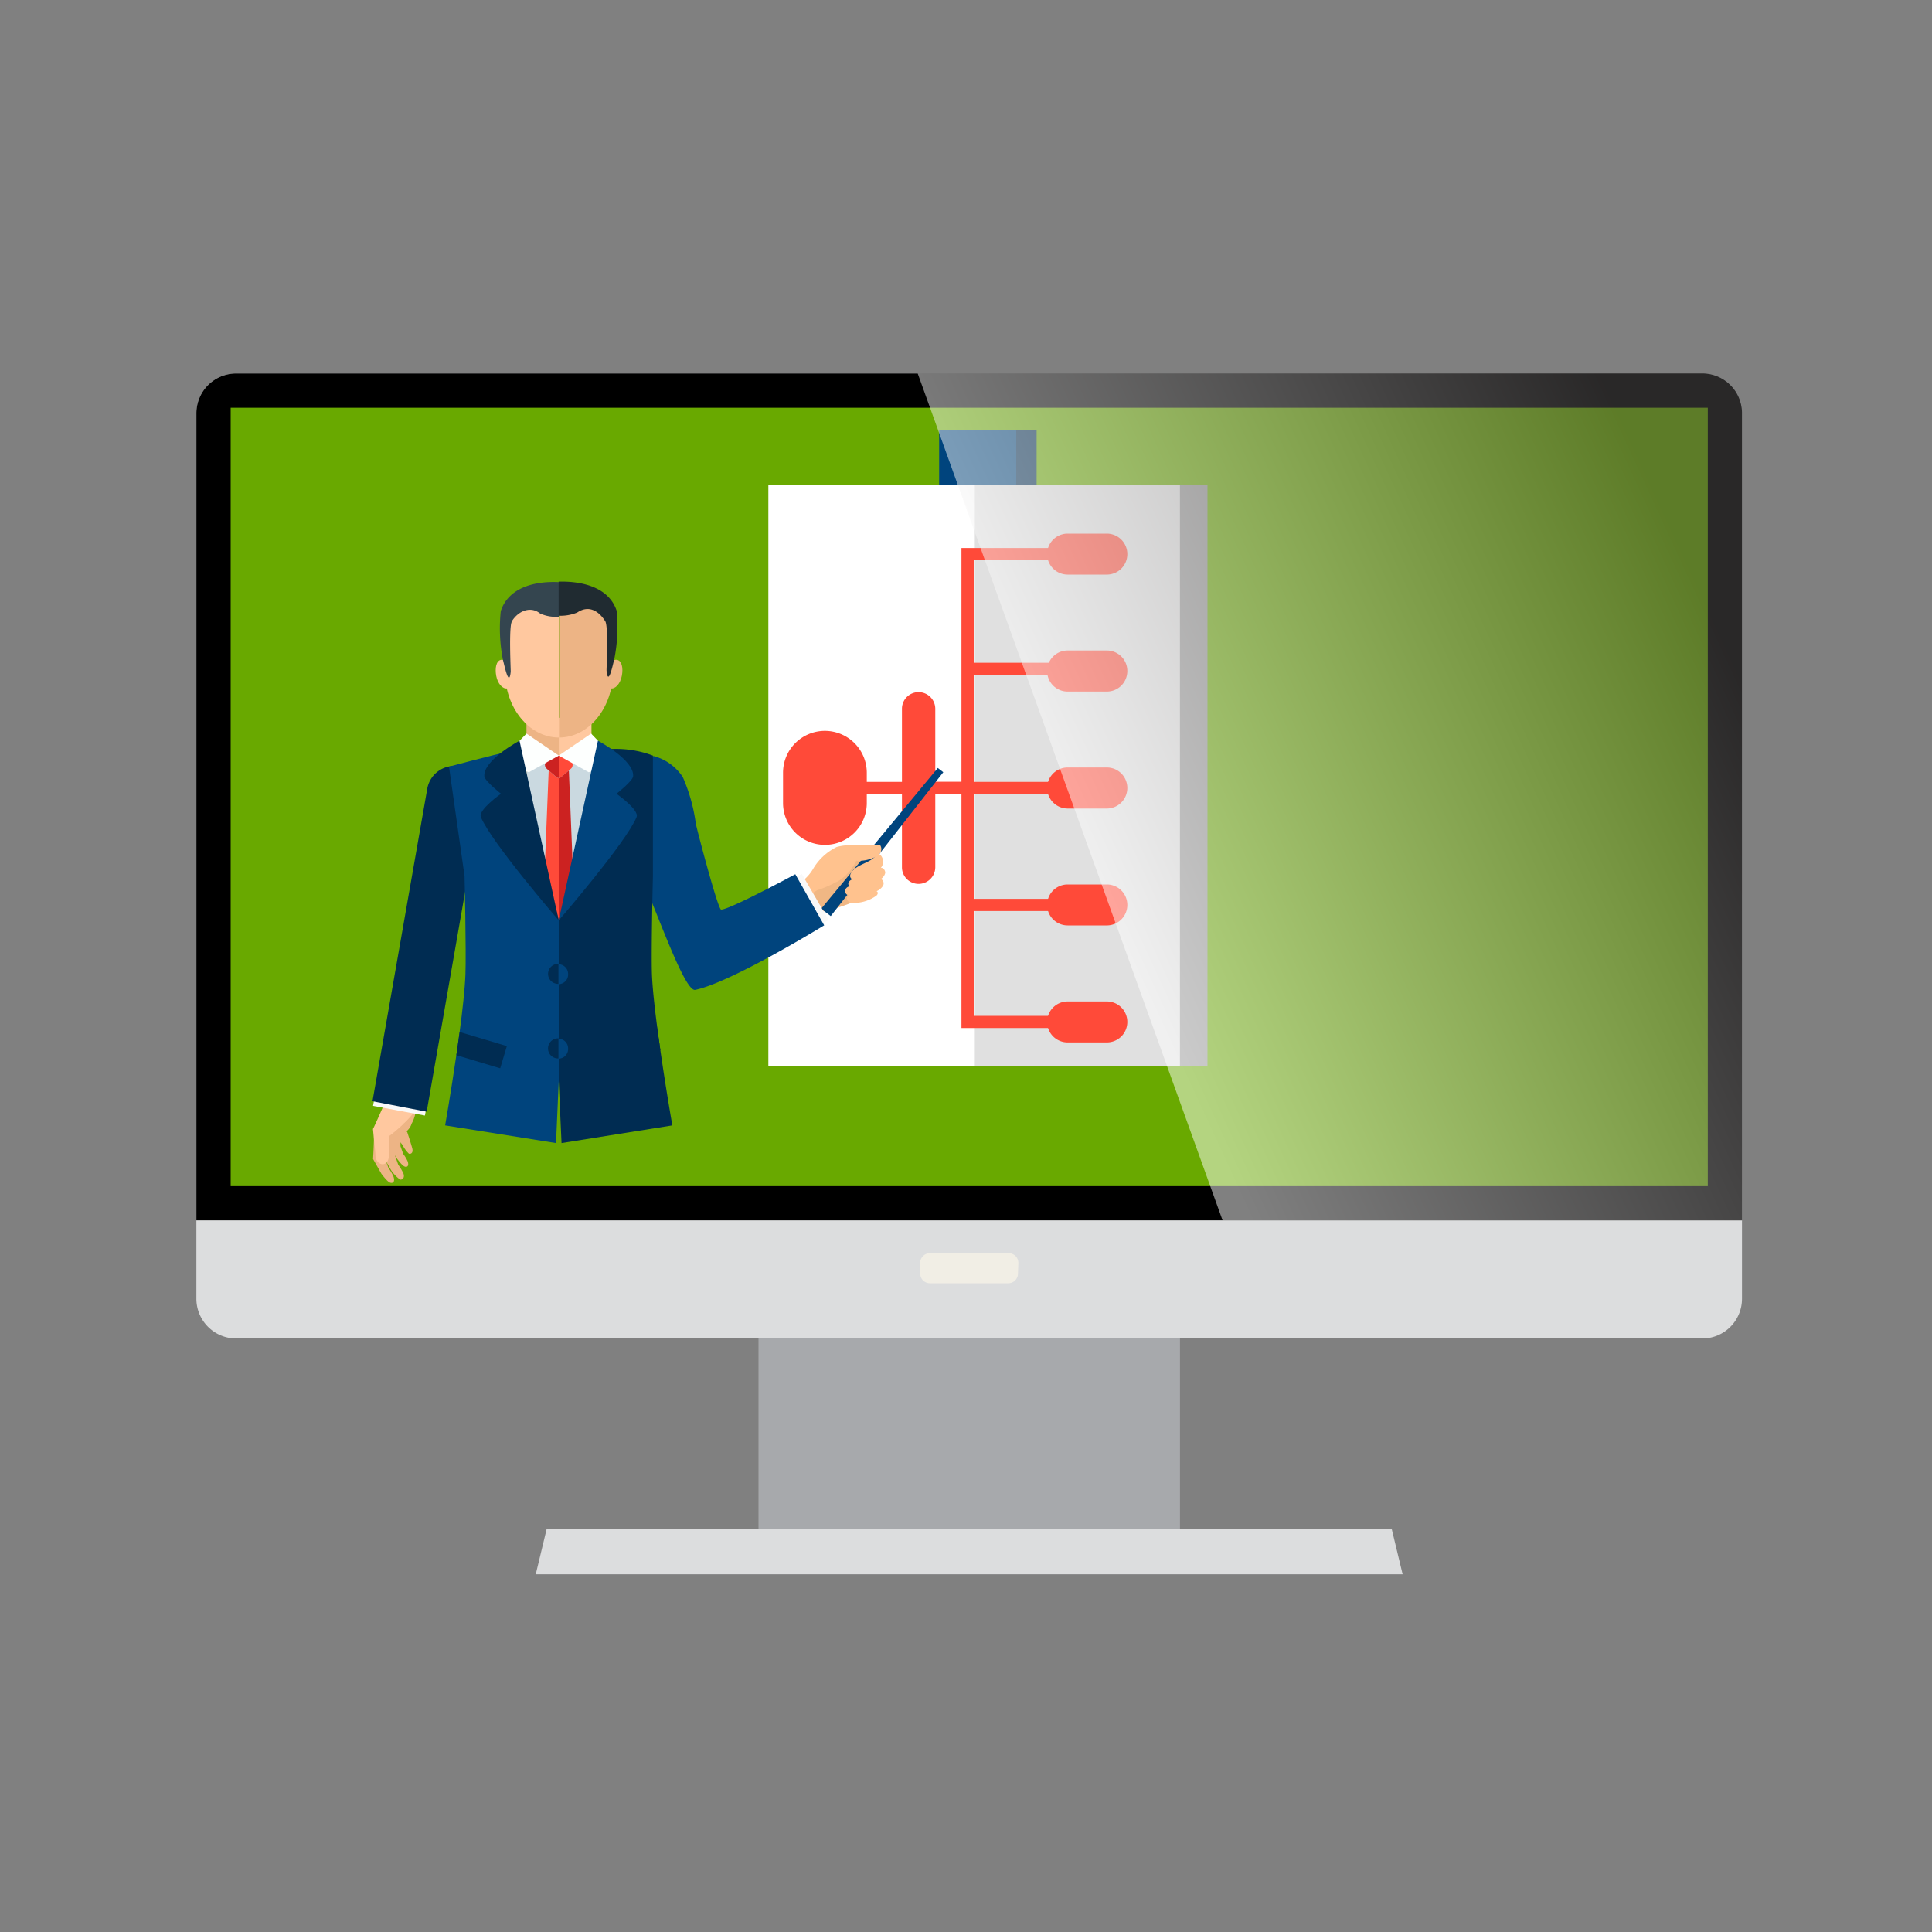 <svg xmlns="http://www.w3.org/2000/svg" xmlns:xlink="http://www.w3.org/1999/xlink" viewBox="0 0 200 200"><rect x="0" y="0" width="200" height="200" fill="#808080" stroke="none"/><defs><style>.cls-1{isolation:isolate;}.cls-2{fill:#dcddde;}.cls-3{fill:#a7a9ac;}.cls-4{fill:#69a900;}.cls-5{fill:#002c52;}.cls-6{fill:#00447d;}.cls-7{fill:#969696;}.cls-8{fill:#fff;}.cls-9{fill:#e0e0e0;}.cls-10{fill:#ff4a39;}.cls-11{fill:#f0b784;}.cls-12{fill:#ffc28e;}.cls-13{fill:#f9f9f9;}.cls-14{fill:#edb485;}.cls-15{fill:#ffc89f;}.cls-16{fill:#edf0f2;}.cls-16,.cls-23{opacity:0.5;}.cls-17{fill:#cad9e0;}.cls-18{fill:#cc2221;}.cls-19{fill:#34454f;}.cls-20{fill:#202b31;}.cls-21{fill:#fdfffe;}.cls-22{fill:#f1eee5;}.cls-23{mix-blend-mode:screen;fill:url(#linear-gradient);}</style><linearGradient id="linear-gradient" x1="114.5" y1="93.19" x2="177.62" y2="64.06" gradientUnits="userSpaceOnUse"><stop offset="0" stop-color="#fff"/><stop offset="1" stop-color="#524f4f"/></linearGradient></defs><g class="cls-1"><g id="Layer_1" data-name="Layer 1"><path class="cls-2" d="M180.33,134.45a4.11,4.11,0,0,1-4.12,4.11H24.45a4.12,4.12,0,0,1-4.12-4.11V42.78a4.12,4.12,0,0,1,4.12-4.12H176.21a4.11,4.11,0,0,1,4.12,4.12Z"/><rect class="cls-3" x="78.52" y="138.56" width="43.63" height="19.77"/><polygon class="cls-2" points="56.58 158.32 144.08 158.32 145.2 162.97 55.46 162.97 56.58 158.32"/><path d="M20.33,42.78v83.55h160V42.78a4.11,4.11,0,0,0-4.12-4.12H24.45A4.12,4.12,0,0,0,20.33,42.78Z"/><rect class="cls-4" x="23.88" y="42.21" width="152.91" height="80.58"/><rect class="cls-5" x="99.33" y="44.52" width="7.98" height="15.35"/><rect class="cls-6" x="97.22" y="44.52" width="7.98" height="15.35"/><rect class="cls-7" x="82.42" y="50.17" width="42.58" height="60.16"/><rect class="cls-8" x="79.54" y="50.17" width="42.58" height="60.16"/><rect class="cls-9" x="100.83" y="50.17" width="21.29" height="60.16"/><path class="cls-10" d="M89.73,83.13a4.33,4.33,0,0,1-4.34,4.33h0a4.33,4.33,0,0,1-4.33-4.33V80a4.33,4.33,0,0,1,4.33-4.34h0A4.34,4.34,0,0,1,89.73,80Z"/><path class="cls-10" d="M96.82,89.78a1.73,1.73,0,0,1-1.73,1.72h0a1.72,1.72,0,0,1-1.72-1.72V73.37a1.72,1.72,0,0,1,1.72-1.72h0a1.73,1.73,0,0,1,1.73,1.72Z"/><polygon class="cls-10" points="100.8 82.21 96.5 82.21 96.5 80.94 99.53 80.94 99.53 56.73 111.18 56.73 111.18 57.99 100.8 57.99 100.8 82.21"/><polygon class="cls-10" points="111.18 106.42 99.53 106.42 99.53 82.21 86.28 82.21 86.28 80.94 100.8 80.94 100.8 105.16 111.18 105.16 111.18 106.42"/><rect class="cls-10" x="100.17" y="80.94" width="11.01" height="1.26"/><rect class="cls-10" x="100.17" y="68.61" width="11.01" height="1.26"/><rect class="cls-10" x="100.65" y="93.05" width="10.07" height="1.26"/><path class="cls-10" d="M116.7,57.36a2.12,2.12,0,0,1-2.12,2.12h-4.06a2.12,2.12,0,0,1-2.12-2.12h0a2.12,2.12,0,0,1,2.12-2.12h4.06a2.12,2.12,0,0,1,2.12,2.12Z"/><path class="cls-10" d="M116.7,69.47a2.12,2.12,0,0,1-2.12,2.12h-4.06a2.12,2.12,0,0,1-2.12-2.12h0a2.12,2.12,0,0,1,2.12-2.13h4.06a2.12,2.12,0,0,1,2.12,2.13Z"/><path class="cls-10" d="M116.7,81.57a2.13,2.13,0,0,1-2.12,2.13h-4.06a2.13,2.13,0,0,1-2.12-2.13h0a2.12,2.12,0,0,1,2.12-2.12h4.06a2.12,2.12,0,0,1,2.12,2.12Z"/><path class="cls-10" d="M116.7,93.68a2.12,2.12,0,0,1-2.12,2.12h-4.06a2.12,2.12,0,0,1-2.12-2.12h0a2.12,2.12,0,0,1,2.12-2.12h4.06a2.12,2.12,0,0,1,2.12,2.12Z"/><path class="cls-10" d="M116.7,105.79a2.12,2.12,0,0,1-2.12,2.12h-4.06a2.12,2.12,0,0,1-2.12-2.12h0a2.12,2.12,0,0,1,2.12-2.12h4.06a2.12,2.12,0,0,1,2.12,2.12Z"/><path class="cls-11" d="M90.61,89.53a1.85,1.85,0,0,0-1.92-1.11,2.93,2.93,0,0,0-1,.44c-1.74,1.07-3.3,2.42-5.09,3.42-.32.18-.7.41-.72.79a1,1,0,0,0,.15.51l.58,1.18a19.28,19.28,0,0,0,5.52-1.3,5.48,5.48,0,0,0,2.25-1.65A2.5,2.5,0,0,0,90.61,89.53Z"/><path class="cls-6" d="M97.08,79.5h0L85,94.08l1,.75L97.65,79.94Z"/><path class="cls-12" d="M91.12,87.5l-2.88,0a5.21,5.21,0,0,0-1.62.18A5.8,5.8,0,0,0,84.14,90a4.54,4.54,0,0,1-2.62,2c-.23,0-.29.38-.21.59s.27.38.36.59a1.05,1.05,0,0,0,.13.26.48.48,0,0,0,.45,0,15.17,15.17,0,0,0,2.33-1.28,11.38,11.38,0,0,0,2-.86h0l.06,0h0a5,5,0,0,0,2-2.2,3.77,3.77,0,0,0,1.78-.3,1.62,1.62,0,0,0,.69-.49A.74.74,0,0,0,91.12,87.5Z"/><path class="cls-12" d="M88.23,90.18a.83.83,0,0,0-.23.49c0,.18.15.38.32.32a.8.8,0,0,0-.47.34c-.09.18,0,.46.23.43a.54.54,0,0,0-.59.41.45.45,0,0,0,.45.52.33.33,0,0,0-.25.43.56.56,0,0,0,.43.34,1.51,1.51,0,0,0,.56,0,4,4,0,0,0,2-.71.43.43,0,0,0,.18-.24.2.2,0,0,0-.12-.25,1.49,1.49,0,0,0,.66-.55.51.51,0,0,0-.21-.72,1,1,0,0,0,.45-.63c0-.27-.2-.57-.46-.51a1,1,0,0,0,.12-1.12c-.3-.54-.46-.28-.77,0C89.89,89.35,88.85,89.47,88.23,90.18Z"/><path class="cls-13" d="M84.5,96l1.27-.78L83,90.47,82,91A36.9,36.9,0,0,0,84.5,96Z"/><path class="cls-6" d="M82.33,90.5s-6.84,3.69-7.68,3.66c-.33,0-2.48-8.2-2.62-8.89a17.78,17.78,0,0,0-1.35-4.83,5.19,5.19,0,0,0-3.05-2.18c-.43,1-.87,2-1.22,3.08a20.11,20.11,0,0,0-.94,7.27,1.27,1.27,0,0,0,0,.2c1.68,3,5.24,13.92,6.5,13.66,3.76-.78,13.35-6.68,13.35-6.68Z"/><path class="cls-14" d="M40.73,121.79a4.66,4.66,0,0,0-.52-.89l-.33-.91.06-1.2.31-.82-.35-.45a.63.63,0,0,1-.33.09,1.28,1.28,0,0,1-.85-.52c0,1.21-.1,2.89-.1,2.89l.86,1.52s.58.8.89.92S40.92,122.32,40.73,121.79Z"/><path class="cls-14" d="M40.74,114.79c-.45.59-1,1.12-1.4,1.7l-.19.24.43.58c0,.72.06,2.35.06,2.35l.87,1.51a4,4,0,0,0,.89.93c.16.06.55-.1.36-.63a5.12,5.12,0,0,0-.53-.89l-.32-.91v-.06l.2.35s.51.7.78.8.47-.08.31-.54a4,4,0,0,0-.46-.77l-.28-.79,0-1s0-.07.07-.2a6,6,0,0,1,.73-2.24,8.24,8.24,0,0,0,.38-1l-1.13-.65A12,12,0,0,1,40.74,114.79Z"/><path class="cls-14" d="M42.33,113.39a4.64,4.64,0,0,1,.11.51,3.75,3.75,0,0,1-.45,2c-.24.52-.6,1-.88,1.49a3.38,3.38,0,0,1,.1.71.06.06,0,0,0,0,0,.47.47,0,0,1,.12.09l.12.11a5.08,5.08,0,0,1,.17-.51c.32-.75.75-.71,1-1.49A3.46,3.46,0,0,0,43,114C42.74,114.08,42.58,113.29,42.33,113.39Z"/><path class="cls-15" d="M39.62,120.34c-.28,0-.61-.23-.67-.74s-.09-1-.09-1h0l-.14-1.51c.15-.26,1.24-2.76,1.24-2.76l.67-3,2.46.17c0,.05.35,2.6-.16,3.52a14.31,14.31,0,0,1-2.73,2.64s0,1,0,1.32C40.28,120,40,120.31,39.62,120.34Z"/><path class="cls-16" d="M39.09,119.5s0,.81.55.73.45-.77.42-.78S39.09,119.5,39.09,119.5Z"/><rect class="cls-15" x="57.84" y="74.31" width="3.39" height="5.93"/><rect class="cls-14" x="54.5" y="74.31" width="3.35" height="5.93"/><rect class="cls-17" x="54.5" y="78.19" width="6.74" height="15.74"/><path class="cls-10" d="M57.84,80.55a.43.43,0,0,1-.22-.09l-.82-.7-.57,14.13,1.61,1.9V80.55Z"/><path class="cls-10" d="M59.16,78.81l-1.32-.59v2.33a.43.43,0,0,0,.22-.09l.83-.7.27-.24A.59.59,0,0,0,59.16,78.81Z"/><path class="cls-18" d="M56.53,78.81a.59.59,0,0,0,0,.71l.27.24.82.7a.43.43,0,0,0,.22.09V78.22Z"/><path class="cls-18" d="M58.89,79.76l-.83.7a.43.43,0,0,1-.22.09V95.79l1.62-1.9Z"/><path class="cls-14" d="M41.5,117.39c-.15.17-.16.35-.31.52l.48.62a3.47,3.47,0,0,0,.65.89c.12.07.47,0,.37-.49-.06-.29-.55-1.79-.55-1.79S41.55,117.32,41.5,117.39Z"/><path class="cls-15" d="M39.63,120.52c-.33,0-.69-.26-.76-.83,0-.41-.1-1.13-.1-1.13h0l-.16-1.69c.17-.29,1.39-3.09,1.39-3.09l.75-3.38,2.76.19c0,.06.4,2.92-.18,4a15.82,15.82,0,0,1-3.06,3s0,1.13,0,1.48C40.36,120.16,40,120.49,39.63,120.52Z"/><path class="cls-13" d="M38.88,113l-.26,1.48,5.37,1,.19-1.07A37.42,37.42,0,0,0,38.88,113Z"/><path class="cls-5" d="M44.17,115.08l5.66-32.37a2.85,2.85,0,1,0-5.6-1.06L38.56,114Z"/><path class="cls-6" d="M53.35,77.62c-2.93.69-6.87,1.74-6.87,1.74l1.61,11.33s.18,7.76.09,10.21c-.06,1.5-.3,3.68-.6,5.93-.11.8-.22,1.61-.34,2.4-.56,3.84-1.16,7.27-1.16,7.27l11.48,1.83.28-6.41V95.28Z"/><path class="cls-5" d="M68.36,108.71c-.11-.8-.23-1.61-.33-2.4-.27-2.07-.48-4-.54-5.41-.09-2.45.1-10.21.1-10.21l0-12.47a10.76,10.76,0,0,0-5.21-.6L57.84,95.28v16.64l.29,6.41L69.6,116.5S68.94,112.75,68.36,108.71Z"/><path class="cls-15" d="M52.27,69.48c0,3.78,2.49,6.85,5.57,6.87V61.43C52.6,61.44,52.27,65.69,52.27,69.48Z"/><path class="cls-14" d="M57.87,61.43h0V76.35h0c3.09,0,5.59-3.08,5.59-6.87S63.46,61.43,57.87,61.43Z"/><path class="cls-15" d="M53,69.6c.19.81,0,1.56-.48,1.66s-1-.48-1.15-1.29,0-1.56.48-1.66S52.82,68.78,53,69.6Z"/><path class="cls-14" d="M62.73,69.6c-.18.81,0,1.56.48,1.66s1-.48,1.16-1.29,0-1.56-.48-1.66S62.92,68.78,62.73,69.6Z"/><path class="cls-19" d="M57.84,60.26c-2.75-.13-5.25.7-6,3a17,17,0,0,0,.23,5.08c.14.51.63,2.93.8,1.18,0-.33-.21-4.7.13-5.23.73-1.14,2-1.53,2.91-.78a3.9,3.9,0,0,0,1.93.33V60.26Z"/><path class="cls-20" d="M63.83,63.21c-.75-2.25-3.24-3.07-6-3v3.53a4.56,4.56,0,0,0,1.92-.33c1.14-.77,2.17-.25,2.9.89.35.54.13,4.79.14,5.12.17,1.75.66-.67.8-1.18A17,17,0,0,0,63.83,63.21Z"/><polygon class="cls-21" points="54.75 79.94 51.72 78.82 54.5 75.94 57.85 78.22 54.75 79.94"/><polygon class="cls-21" points="60.94 79.94 63.96 78.82 61.19 75.94 57.84 78.22 60.94 79.94"/><path class="cls-5" d="M49.78,84.58c-.31-.73,2.08-2.41,2.08-2.41s-1.68-1.33-1.72-1.8c-.15-1.68,3.64-3.69,3.64-3.69l4.06,18.6S50.86,87.21,49.78,84.58Z"/><path class="cls-6" d="M65.9,84.58c.31-.73-2.08-2.41-2.08-2.41s1.68-1.33,1.72-1.8c.16-1.68-3.64-3.69-3.64-3.69l-4.06,18.6S64.82,87.21,65.9,84.58Z"/><path class="cls-5" d="M57.77,99.78h0a1,1,0,1,0,0,2.07h.07V99.79Z"/><path class="cls-6" d="M58.81,100.82a1,1,0,0,0-1-1v2.06A1,1,0,0,0,58.81,100.82Z"/><path class="cls-5" d="M57.77,107.49h0a1,1,0,0,0,0,2.08h.07V107.5Z"/><path class="cls-6" d="M58.81,108.53a1,1,0,0,0-1-1v2.06A1,1,0,0,0,58.81,108.53Z"/><path class="cls-5" d="M52.47,108.29l-.69,2.3-4.54-1.36c.12-.79.23-1.6.34-2.4Z"/><path class="cls-5" d="M68.36,108.71,64,110l-.68-2.29L68,106.31C68.13,107.1,68.25,107.91,68.36,108.71Z"/><path class="cls-22" d="M105.38,131.84a1,1,0,0,1-1,1H96.26a1,1,0,0,1-1-1v-1.11a1,1,0,0,1,1-1h8.16a1,1,0,0,1,1,1Z"/><path class="cls-23" d="M126.56,126.33h53.77V42.78a4.11,4.11,0,0,0-4.12-4.12H95Z"/></g></g></svg>